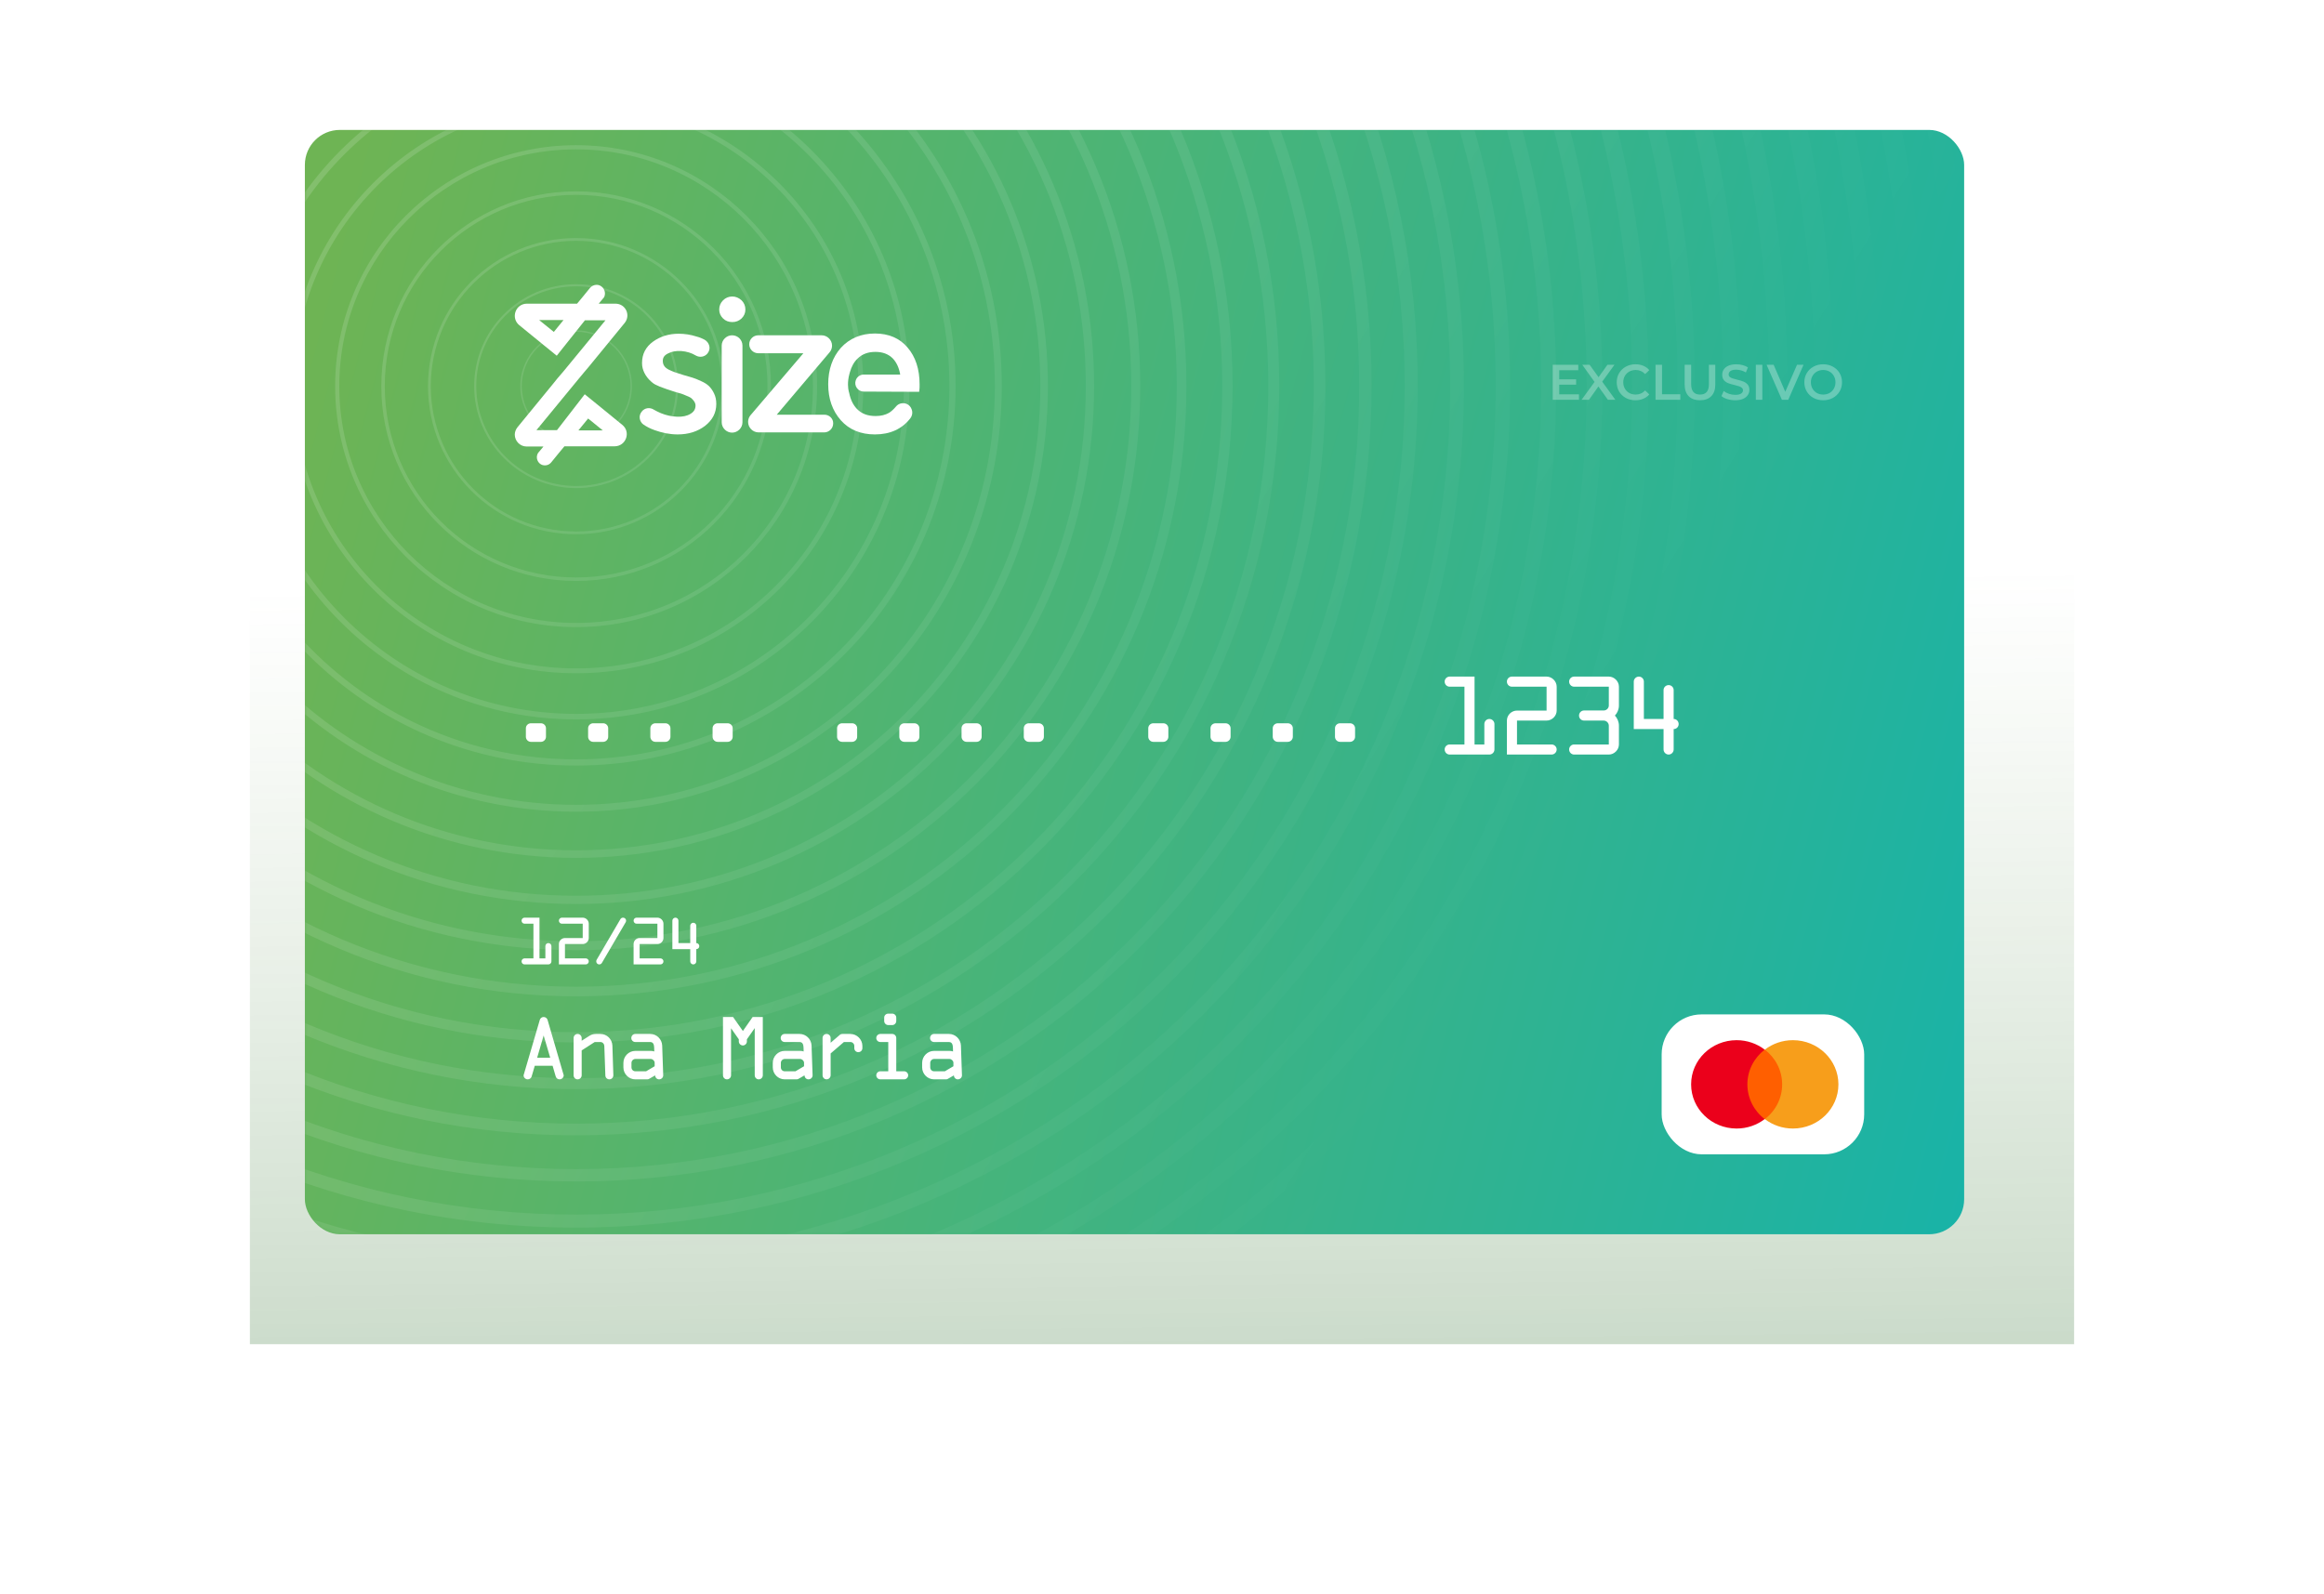 <svg width="465" height="319" viewBox="0 0 465 319" fill="none" xmlns="http://www.w3.org/2000/svg">
<g opacity="0.256" filter="url(#filter0_f)">
<path fill-rule="evenodd" clip-rule="evenodd" d="M50 50H415V269H50V50Z" fill="url(#paint0_linear)"/>
</g>
<rect x="61" y="26" width="332" height="221" rx="7" fill="url(#paint1_linear)"/>
<mask id="mask0" mask-type="alpha" maskUnits="userSpaceOnUse" x="61" y="26" width="332" height="221">
<rect x="61" y="26" width="332" height="221" rx="7" fill="#C4C4C4"/>
</mask>
<g mask="url(#mask0)">
<path opacity="0.3" fill-rule="evenodd" clip-rule="evenodd" d="M-269.118 77.276C-269.118 -135.019 -97.019 -307.118 115.276 -307.118C327.571 -307.118 499.67 -135.019 499.67 77.276C499.67 289.571 327.571 461.67 115.276 461.67C-97.019 461.67 -269.118 289.571 -269.118 77.276ZM115.276 -313C-100.268 -313 -275 -138.268 -275 77.276C-275 292.819 -100.268 467.552 115.276 467.552C330.819 467.552 505.552 292.819 505.552 77.276C505.552 -138.268 330.819 -313 115.276 -313ZM115.276 -298.018C-91.993 -298.018 -260.018 -129.993 -260.018 77.276C-260.018 284.545 -91.993 452.57 115.276 452.57C322.545 452.57 490.57 284.545 490.57 77.276C490.57 -129.993 322.545 -298.018 115.276 -298.018ZM-265.764 77.276C-265.764 -133.167 -95.166 -303.764 115.276 -303.764C325.719 -303.764 496.316 -133.167 496.316 77.276C496.316 287.719 325.719 458.316 115.276 458.316C-95.166 458.316 -265.764 287.719 -265.764 77.276ZM-250.919 77.276C-250.919 -124.968 -86.968 -288.919 115.276 -288.919C317.52 -288.919 481.471 -124.968 481.471 77.276C481.471 279.52 317.52 443.471 115.276 443.471C-86.968 443.471 -250.919 279.52 -250.919 77.276ZM115.276 -294.528C-90.066 -294.528 -256.528 -128.066 -256.528 77.276C-256.528 282.618 -90.066 449.08 115.276 449.08C320.618 449.08 487.08 282.618 487.08 77.276C487.08 -128.066 320.618 -294.528 115.276 -294.528ZM115.276 -279.819C-81.942 -279.819 -241.819 -119.942 -241.819 77.276C-241.819 274.494 -81.942 434.371 115.276 434.371C312.494 434.371 472.371 274.494 472.371 77.276C472.371 -119.942 312.494 -279.819 115.276 -279.819ZM-247.292 77.276C-247.292 -122.965 -84.965 -285.292 115.276 -285.292C315.517 -285.292 477.844 -122.965 477.844 77.276C477.844 277.517 315.517 439.844 115.276 439.844C-84.965 439.844 -247.292 277.517 -247.292 77.276ZM-232.72 77.276C-232.72 -114.917 -76.917 -270.72 115.276 -270.72C307.469 -270.72 463.272 -114.917 463.272 77.276C463.272 269.469 307.469 425.272 115.276 425.272C-76.917 425.272 -232.72 269.469 -232.72 77.276ZM115.276 -276.056C-79.864 -276.056 -238.056 -117.864 -238.056 77.276C-238.056 272.416 -79.864 430.608 115.276 430.608C310.416 430.608 468.608 272.416 468.608 77.276C468.608 -117.864 310.416 -276.056 115.276 -276.056ZM115.276 -261.62C-71.891 -261.62 -223.621 -109.891 -223.621 77.276C-223.621 264.443 -71.891 416.172 115.276 416.172C302.443 416.172 454.172 264.443 454.172 77.276C454.172 -109.891 302.443 -261.62 115.276 -261.62ZM-228.82 77.276C-228.82 -112.763 -74.763 -266.82 115.276 -266.82C305.315 -266.82 459.372 -112.763 459.372 77.276C459.372 267.315 305.315 421.372 115.276 421.372C-74.763 421.372 -228.82 267.315 -228.82 77.276ZM-214.412 77.276C-214.412 -104.806 -66.806 -252.412 115.276 -252.412C297.357 -252.412 444.964 -104.806 444.964 77.276C444.964 259.357 297.357 406.964 115.276 406.964C-66.806 406.964 -214.412 259.357 -214.412 77.276ZM115.276 -257.475C-69.602 -257.475 -219.475 -107.602 -219.475 77.276C-219.475 262.154 -69.602 412.027 115.276 412.027C300.154 412.027 450.027 262.154 450.027 77.276C450.027 -107.602 300.154 -257.475 115.276 -257.475ZM115.276 -243.312C-61.78 -243.312 -205.312 -99.78 -205.312 77.276C-205.312 254.332 -61.78 397.864 115.276 397.864C292.332 397.864 435.864 254.332 435.864 77.276C435.864 -99.78 292.332 -243.312 115.276 -243.312ZM-210.239 77.276C-210.239 -102.501 -64.501 -248.239 115.276 -248.239C295.053 -248.239 440.791 -102.501 440.791 77.276C440.791 257.053 295.053 402.791 115.276 402.791C-64.501 402.791 -210.239 257.053 -210.239 77.276ZM-196.213 77.276C-196.213 -94.755 -56.755 -234.213 115.276 -234.213C287.307 -234.213 426.765 -94.755 426.765 77.276C426.765 249.307 287.307 388.765 115.276 388.765C-56.755 388.765 -196.213 249.307 -196.213 77.276ZM115.276 -239.003C-59.4 -239.003 -201.003 -97.4 -201.003 77.276C-201.003 251.952 -59.4 393.555 115.276 393.555C289.952 393.555 431.555 251.952 431.555 77.276C431.555 -97.4 289.952 -239.003 115.276 -239.003ZM115.276 -225.114C-51.729 -225.114 -187.114 -89.729 -187.114 77.276C-187.114 244.281 -51.729 379.665 115.276 379.665C282.281 379.665 417.665 244.281 417.665 77.276C417.665 -89.729 282.281 -225.114 115.276 -225.114ZM-191.768 77.276C-191.768 -92.299 -54.3 -229.768 115.276 -229.768C284.851 -229.768 422.319 -92.299 422.319 77.276C422.319 246.851 284.851 384.319 115.276 384.319C-54.3 384.319 -191.768 246.851 -191.768 77.276ZM-178.014 77.276C-178.014 -84.704 -46.704 -216.014 115.276 -216.014C277.255 -216.014 408.566 -84.704 408.566 77.276C408.566 239.255 277.255 370.566 115.276 370.566C-46.704 370.566 -178.014 239.255 -178.014 77.276ZM115.276 -220.532C-49.199 -220.532 -182.532 -87.199 -182.532 77.276C-182.532 241.75 -49.199 375.083 115.276 375.083C279.75 375.083 413.083 241.75 413.083 77.276C413.083 -87.199 279.75 -220.532 115.276 -220.532ZM115.276 -206.915C-41.678 -206.915 -168.915 -79.678 -168.915 77.276C-168.915 234.23 -41.678 361.466 115.276 361.466C272.23 361.466 399.466 234.23 399.466 77.276C399.466 -79.678 272.23 -206.915 115.276 -206.915ZM-173.296 77.276C-173.296 -82.098 -44.098 -211.296 115.276 -211.296C274.65 -211.296 403.848 -82.098 403.848 77.276C403.848 236.65 274.65 365.847 115.276 365.847C-44.098 365.847 -173.296 236.65 -173.296 77.276ZM-159.815 77.276C-159.815 -74.653 -36.653 -197.815 115.276 -197.815C267.205 -197.815 390.367 -74.653 390.367 77.276C390.367 229.205 267.205 352.367 115.276 352.367C-36.653 352.367 -159.815 229.205 -159.815 77.276ZM115.276 -202.06C-38.997 -202.06 -164.06 -76.997 -164.06 77.276C-164.06 231.549 -38.997 356.612 115.276 356.612C269.549 356.612 394.612 231.549 394.612 77.276C394.612 -76.997 269.549 -202.06 115.276 -202.06ZM115.276 -188.716C-31.627 -188.716 -150.716 -69.627 -150.716 77.276C-150.716 224.179 -31.627 343.268 115.276 343.268C262.179 343.268 381.268 224.179 381.268 77.276C381.268 -69.627 262.179 -188.716 115.276 -188.716ZM-154.824 77.276C-154.824 -71.896 -33.896 -192.824 115.276 -192.824C264.448 -192.824 385.376 -71.896 385.376 77.276C385.376 226.448 264.448 347.376 115.276 347.376C-33.896 347.376 -154.824 226.448 -154.824 77.276ZM-141.616 77.276C-141.616 -64.602 -26.602 -179.616 115.276 -179.616C257.154 -179.616 372.168 -64.602 372.168 77.276C372.168 219.154 257.154 334.168 115.276 334.168C-26.602 334.168 -141.616 219.154 -141.616 77.276ZM115.276 -183.588C-28.795 -183.588 -145.588 -66.795 -145.588 77.276C-145.588 221.347 -28.795 338.14 115.276 338.14C259.347 338.14 376.14 221.347 376.14 77.276C376.14 -66.795 259.347 -183.588 115.276 -183.588ZM115.276 -170.517C-21.576 -170.517 -132.517 -59.576 -132.517 77.276C-132.517 214.128 -21.576 325.069 115.276 325.069C252.128 325.069 363.068 214.128 363.068 77.276C363.068 -59.576 252.128 -170.517 115.276 -170.517ZM-136.352 77.276C-136.352 -61.694 -23.695 -174.352 115.276 -174.352C254.246 -174.352 366.904 -61.694 366.904 77.276C366.904 216.246 254.246 328.904 115.276 328.904C-23.695 328.904 -136.352 216.246 -136.352 77.276ZM-123.417 77.276C-123.417 -54.551 -16.551 -161.417 115.276 -161.417C247.103 -161.417 353.969 -54.551 353.969 77.276C353.969 209.103 247.103 315.969 115.276 315.969C-16.551 315.969 -123.417 209.103 -123.417 77.276ZM115.276 -165.116C-18.593 -165.116 -127.116 -56.593 -127.116 77.276C-127.116 211.145 -18.593 319.668 115.276 319.668C249.145 319.668 357.668 211.145 357.668 77.276C357.668 -56.593 249.145 -165.116 115.276 -165.116ZM115.276 -152.209C-11.465 -152.209 -114.209 -49.465 -114.209 77.276C-114.209 204.017 -11.465 306.761 115.276 306.761C242.017 306.761 344.761 204.017 344.761 77.276C344.761 -49.465 242.017 -152.209 115.276 -152.209ZM-117.771 77.276C-117.771 -51.432 -13.432 -155.771 115.276 -155.771C243.984 -155.771 348.323 -51.432 348.323 77.276C348.323 205.984 243.984 310.323 115.276 310.323C-13.432 310.323 -117.771 205.984 -117.771 77.276ZM-105.109 77.276C-105.109 -44.44 -6.439 -143.109 115.276 -143.109C236.992 -143.109 335.661 -44.44 335.661 77.276C335.661 198.991 236.992 297.661 115.276 297.661C-6.439 297.661 -105.109 198.991 -105.109 77.276ZM115.276 -146.535C-8.331 -146.535 -108.535 -46.331 -108.535 77.276C-108.535 200.883 -8.331 301.087 115.276 301.087C238.884 301.087 339.087 200.883 339.087 77.276C339.087 -46.331 238.884 -146.535 115.276 -146.535ZM115.276 -134.01C-1.414 -134.01 -96.01 -39.414 -96.01 77.276C-96.01 193.966 -1.414 288.562 115.276 288.562C231.966 288.562 326.562 193.966 326.562 77.276C326.562 -39.414 231.966 -134.01 115.276 -134.01ZM-99.299 77.276C-99.299 -41.23 -3.231 -137.299 115.276 -137.299C233.782 -137.299 329.851 -41.23 329.851 77.276C329.851 195.783 233.782 291.851 115.276 291.851C-3.231 291.851 -99.299 195.783 -99.299 77.276ZM-86.91 77.276C-86.91 -34.389 3.611 -124.911 115.276 -124.911C226.94 -124.911 317.462 -34.389 317.462 77.276C317.462 188.94 226.94 279.462 115.276 279.462C3.611 279.462 -86.91 188.94 -86.91 77.276ZM115.276 -128.063C1.87 -128.063 -90.063 -36.13 -90.063 77.276C-90.063 190.681 1.87 282.615 115.276 282.615C228.681 282.615 320.615 190.681 320.615 77.276C320.615 -36.13 228.681 -128.063 115.276 -128.063ZM115.276 -115.811C8.637 -115.811 -77.811 -29.363 -77.811 77.276C-77.811 183.915 8.637 270.363 115.276 270.363C221.915 270.363 308.363 183.915 308.363 77.276C308.363 -29.363 221.915 -115.811 115.276 -115.811ZM-80.827 77.276C-80.827 -31.029 6.971 -118.827 115.276 -118.827C223.581 -118.827 311.379 -31.029 311.379 77.276C311.379 185.581 223.581 273.379 115.276 273.379C6.971 273.379 -80.827 185.581 -80.827 77.276ZM-68.712 77.276C-68.712 -24.338 13.662 -106.712 115.276 -106.712C216.889 -106.712 299.263 -24.338 299.263 77.276C299.263 178.889 216.889 261.263 115.276 261.263C13.662 261.263 -68.712 178.889 -68.712 77.276ZM115.276 -109.591C12.072 -109.591 -71.591 -25.928 -71.591 77.276C-71.591 180.48 12.072 264.143 115.276 264.143C218.48 264.143 302.143 180.48 302.143 77.276C302.143 -25.928 218.48 -109.591 115.276 -109.591ZM115.276 -97.612C18.688 -97.612 -59.612 -19.312 -59.612 77.276C-59.612 173.864 18.688 252.164 115.276 252.164C211.864 252.164 290.164 173.864 290.164 77.276C290.164 -19.312 211.864 -97.612 115.276 -97.612ZM-62.355 77.276C-62.355 -20.827 17.173 -100.355 115.276 -100.355C213.379 -100.355 292.907 -20.827 292.907 77.276C292.907 175.379 213.379 254.907 115.276 254.907C17.173 254.907 -62.355 175.379 -62.355 77.276ZM-50.513 77.276C-50.513 -14.287 23.713 -88.513 115.276 -88.513C206.839 -88.513 281.065 -14.287 281.065 77.276C281.065 168.839 206.839 243.065 115.276 243.065C23.713 243.065 -50.513 168.839 -50.513 77.276ZM115.276 -91.119C22.274 -91.119 -53.119 -15.726 -53.119 77.276C-53.119 170.278 22.274 245.671 115.276 245.671C208.278 245.671 283.671 170.278 283.671 77.276C283.671 -15.726 208.278 -91.119 115.276 -91.119ZM115.276 -79.413C28.739 -79.413 -41.413 -9.261 -41.413 77.276C-41.413 163.813 28.739 233.965 115.276 233.965C201.813 233.965 271.965 163.813 271.965 77.276C271.965 -9.261 201.813 -79.413 115.276 -79.413ZM-43.884 77.276C-43.884 -10.626 27.374 -81.884 115.276 -81.884C203.177 -81.884 274.435 -10.626 274.435 77.276C274.435 165.177 203.177 236.435 115.276 236.435C27.374 236.435 -43.884 165.177 -43.884 77.276ZM-32.314 77.276C-32.314 -4.236 33.764 -70.314 115.276 -70.314C196.787 -70.314 262.865 -4.236 262.865 77.276C262.865 158.787 196.787 224.865 115.276 224.865C33.764 224.865 -32.314 158.787 -32.314 77.276ZM115.276 -72.648C32.475 -72.648 -34.648 -5.525 -34.648 77.276C-34.648 160.076 32.475 227.199 115.276 227.199C198.076 227.199 265.199 160.076 265.199 77.276C265.199 -5.525 198.076 -72.648 115.276 -72.648ZM115.276 -61.214C38.79 -61.214 -23.214 0.79 -23.214 77.276C-23.214 153.762 38.79 215.766 115.276 215.766C191.762 215.766 253.766 153.762 253.766 77.276C253.766 0.79 191.762 -61.214 115.276 -61.214ZM-25.412 77.276C-25.412 -0.424 37.576 -63.412 115.276 -63.412C192.976 -63.412 255.964 -0.424 255.964 77.276C255.964 154.976 192.976 217.964 115.276 217.964C37.576 217.964 -25.412 154.976 -25.412 77.276ZM-14.006 77.276C-14.006 5.876 43.876 -52.006 115.276 -52.006C186.676 -52.006 244.558 5.876 244.558 77.276C244.558 148.676 186.676 206.558 115.276 206.558C43.876 206.558 -14.006 148.676 -14.006 77.276ZM115.276 -54.067C42.737 -54.067 -16.067 4.737 -16.067 77.276C-16.067 149.814 42.737 208.618 115.276 208.618C187.814 208.618 246.619 149.814 246.619 77.276C246.619 4.737 187.814 -54.067 115.276 -54.067ZM115.276 -42.906C48.901 -42.906 -4.906 10.901 -4.906 77.276C-4.906 143.651 48.901 197.458 115.276 197.458C181.651 197.458 235.458 143.651 235.458 77.276C235.458 10.901 181.651 -42.906 115.276 -42.906ZM-6.831 77.276C-6.831 9.838 47.838 -44.831 115.276 -44.831C182.714 -44.831 237.383 9.838 237.383 77.276C237.383 144.714 182.714 199.383 115.276 199.383C47.838 199.383 -6.831 144.714 -6.831 77.276ZM4.193 77.276C4.193 15.927 53.927 -33.807 115.276 -33.807C176.625 -33.807 226.359 15.927 226.359 77.276C226.359 138.625 176.625 188.359 115.276 188.359C53.927 188.359 4.193 138.625 4.193 77.276ZM115.276 -35.595C52.939 -35.595 2.405 14.939 2.405 77.276C2.405 139.613 52.939 190.147 115.276 190.147C177.613 190.147 228.147 139.613 228.147 77.276C228.147 14.939 177.613 -35.595 115.276 -35.595ZM115.276 -24.707C58.952 -24.707 13.293 20.952 13.293 77.276C13.293 133.6 58.952 179.259 115.276 179.259C171.6 179.259 217.259 133.6 217.259 77.276C217.259 20.952 171.6 -24.707 115.276 -24.707ZM11.641 77.276C11.641 20.04 58.04 -26.359 115.276 -26.359C172.512 -26.359 218.911 20.04 218.911 77.276C218.911 134.512 172.512 180.911 115.276 180.911C58.04 180.911 11.641 134.512 11.641 77.276ZM22.392 77.276C22.392 25.977 63.977 -15.608 115.276 -15.608C166.574 -15.608 208.159 25.977 208.159 77.276C208.159 128.574 166.574 170.16 115.276 170.16C63.977 170.16 22.392 128.574 22.392 77.276ZM115.276 -17.123C63.141 -17.123 20.877 25.141 20.877 77.276C20.877 129.411 63.141 171.675 115.276 171.675C167.411 171.675 209.674 129.411 209.674 77.276C209.674 25.141 167.411 -17.123 115.276 -17.123ZM115.276 -6.509C69.003 -6.509 31.491 31.003 31.491 77.276C31.491 123.549 69.003 161.06 115.276 161.06C161.549 161.06 199.06 123.549 199.06 77.276C199.06 31.003 161.549 -6.509 115.276 -6.509ZM30.113 77.276C30.113 30.242 68.242 -7.887 115.276 -7.887C162.31 -7.887 200.439 30.242 200.439 77.276C200.439 124.31 162.31 162.439 115.276 162.439C68.242 162.439 30.113 124.31 30.113 77.276ZM40.591 77.276C40.591 36.029 74.029 2.591 115.276 2.591C156.523 2.591 189.961 36.029 189.961 77.276C189.961 118.523 156.523 151.961 115.276 151.961C74.029 151.961 40.591 118.523 40.591 77.276ZM115.276 1.349C73.343 1.349 39.349 35.343 39.349 77.276C39.349 119.209 73.343 153.203 115.276 153.203C157.209 153.203 191.203 119.209 191.203 77.276C191.203 35.343 157.209 1.349 115.276 1.349ZM115.276 11.69C79.054 11.69 49.69 41.054 49.69 77.276C49.69 113.498 79.054 142.861 115.276 142.861C151.498 142.861 180.861 113.498 180.861 77.276C180.861 41.054 151.498 11.69 115.276 11.69ZM48.585 77.276C48.585 40.443 78.443 10.585 115.276 10.585C152.108 10.585 181.967 40.443 181.967 77.276C181.967 114.108 152.108 143.967 115.276 143.967C78.443 143.967 48.585 114.108 48.585 77.276ZM58.79 77.276C58.79 46.079 84.079 20.79 115.276 20.79C146.472 20.79 171.762 46.079 171.762 77.276C171.762 108.472 146.472 133.762 115.276 133.762C84.079 133.762 58.79 108.472 58.79 77.276ZM115.276 19.821C83.544 19.821 57.821 45.544 57.821 77.276C57.821 109.007 83.544 134.731 115.276 134.731C147.007 134.731 172.731 109.007 172.731 77.276C172.731 45.544 147.007 19.821 115.276 19.821ZM115.276 29.889C89.105 29.889 67.889 51.105 67.889 77.276C67.889 103.447 89.105 124.663 115.276 124.663C141.447 124.663 162.662 103.447 162.662 77.276C162.662 51.105 141.447 29.889 115.276 29.889ZM67.056 77.276C67.056 50.645 88.645 29.057 115.276 29.057C141.906 29.057 163.495 50.645 163.495 77.276C163.495 103.907 141.906 125.495 115.276 125.495C88.645 125.495 67.056 103.907 67.056 77.276ZM76.989 77.276C76.989 56.131 94.131 38.989 115.276 38.989C136.421 38.989 153.563 56.131 153.563 77.276C153.563 98.421 136.421 115.563 115.276 115.563C94.131 115.563 76.989 98.421 76.989 77.276ZM115.276 38.293C93.746 38.293 76.293 55.746 76.293 77.276C76.293 98.806 93.746 116.259 115.276 116.259C136.806 116.259 154.259 98.806 154.259 77.276C154.259 55.746 136.806 38.293 115.276 38.293ZM115.276 48.197C99.216 48.197 86.197 61.216 86.197 77.276C86.197 93.335 99.216 106.354 115.276 106.354C131.335 106.354 144.354 93.335 144.354 77.276C144.354 61.216 131.335 48.197 115.276 48.197ZM85.638 77.276C85.638 60.907 98.907 47.638 115.276 47.638C131.645 47.638 144.914 60.907 144.914 77.276C144.914 93.645 131.645 106.914 115.276 106.914C98.907 106.914 85.638 93.645 85.638 77.276ZM95.297 77.276C95.297 66.242 104.242 57.297 115.276 57.297C126.31 57.297 135.255 66.242 135.255 77.276C135.255 88.31 126.31 97.255 115.276 97.255C104.242 97.255 95.297 88.31 95.297 77.276ZM115.276 56.874C104.008 56.874 94.874 66.008 94.874 77.276C94.874 88.544 104.008 97.678 115.276 97.678C126.544 97.678 135.678 88.544 135.678 77.276C135.678 66.008 126.544 56.874 115.276 56.874ZM104.396 77.276C104.396 71.267 109.267 66.396 115.276 66.396C121.285 66.396 126.156 71.267 126.156 77.276C126.156 83.285 121.285 88.156 115.276 88.156C109.267 88.156 104.396 83.285 104.396 77.276ZM115.276 66.11C109.109 66.11 104.11 71.109 104.11 77.276C104.11 83.443 109.109 88.442 115.276 88.442C121.443 88.442 126.442 83.443 126.442 77.276C126.442 71.109 121.443 66.11 115.276 66.11Z" fill="url(#paint2_linear)"/>
</g>
<path d="M141.874 77.287C141.513 76.928 140.971 76.569 140.249 76.255C139.571 75.941 139.03 75.716 138.578 75.582C138.172 75.447 137.54 75.267 136.727 75.043C136.004 74.819 135.417 74.639 135.056 74.504C134.695 74.37 134.244 74.19 133.792 73.966C133.386 73.741 133.07 73.517 132.889 73.203C132.708 72.933 132.618 72.619 132.618 72.215C132.618 71.542 132.934 71.093 133.657 70.734C134.424 70.33 135.282 70.196 136.275 70.241C137.404 70.33 138.397 70.644 139.21 71.138C139.978 71.587 140.971 71.452 141.558 70.734C141.919 70.285 142.055 69.747 141.919 69.208C141.784 68.67 141.423 68.221 140.926 67.952C140.474 67.727 139.978 67.503 139.436 67.368C138.217 66.964 136.953 66.785 135.779 66.785C133.837 66.785 132.122 67.323 130.677 68.356C129.187 69.433 128.464 70.869 128.464 72.619V72.709C128.464 74.011 129.142 75.357 130.27 76.344C130.361 76.434 130.496 76.524 130.586 76.614C130.902 76.883 131.399 77.108 132.031 77.377C132.663 77.601 133.115 77.781 133.386 77.871L134.876 78.364C135.553 78.544 136.004 78.723 136.275 78.768C136.546 78.858 136.907 78.993 137.404 79.217C137.991 79.441 138.262 79.621 138.397 79.755C138.578 79.935 138.759 80.115 138.939 80.384C139.075 80.608 139.165 80.878 139.165 81.147C139.165 81.865 138.849 82.403 138.172 82.808C137.449 83.256 136.546 83.436 135.463 83.391C134.379 83.346 133.295 83.122 132.212 82.673C131.67 82.448 131.264 82.224 130.857 82C130.045 81.461 128.961 81.596 128.374 82.403C128.058 82.808 127.923 83.301 128.013 83.795C128.103 84.244 128.329 84.648 128.69 84.917C129.322 85.366 130.09 85.77 130.993 86.084C132.483 86.622 134.018 86.937 135.598 86.937C137.765 86.937 139.571 86.353 141.061 85.231C142.551 84.064 143.319 82.628 143.319 80.833C143.319 80.07 143.183 79.352 142.867 78.723C142.596 78.14 142.235 77.646 141.874 77.287Z" fill="white"/>
<path d="M146.479 67.099C145.351 67.099 144.402 68.041 144.402 69.163V84.513C144.402 85.635 145.351 86.578 146.479 86.578C147.608 86.578 148.556 85.635 148.556 84.513V69.163C148.556 68.041 147.653 67.099 146.479 67.099Z" fill="white"/>
<path d="M164.946 82.987H155.419L165.984 70.51C166.3 70.151 166.481 69.657 166.481 69.163C166.481 68.041 165.533 67.099 164.404 67.099H151.717C150.724 67.099 149.911 67.907 149.911 68.894C149.911 69.882 150.724 70.689 151.717 70.689H160.747L150.182 83.077C149.866 83.436 149.685 83.93 149.685 84.423C149.685 85.59 150.633 86.533 151.807 86.533H164.901C165.894 86.533 166.707 85.725 166.707 84.737C166.752 83.795 165.939 82.987 164.946 82.987Z" fill="white"/>
<path d="M181.606 69.567C180.026 67.682 177.814 66.74 175.06 66.74C172.26 66.74 169.958 67.727 168.242 69.612C166.571 71.497 165.713 73.966 165.713 76.883C165.713 79.8 166.571 82.224 168.242 84.109C169.912 85.994 172.215 86.937 175.06 86.937C178.085 86.937 180.478 85.859 182.148 83.705C182.464 83.301 182.6 82.763 182.509 82.269C182.419 81.775 182.148 81.281 181.742 81.012C180.974 80.474 179.845 80.608 179.259 81.371C178.807 81.91 178.31 82.359 177.859 82.628C177.136 83.032 176.279 83.256 175.195 83.256C173.615 83.256 172.396 82.807 171.447 81.82C170.68 81.012 170.183 79.98 169.912 78.633L169.822 78.319C169.687 77.781 169.506 76.479 169.958 74.819L170.048 74.504C170.364 73.382 170.861 72.44 171.583 71.766C172.486 70.869 173.66 70.42 175.15 70.42C176.64 70.42 177.769 70.869 178.626 71.722C179.394 72.529 179.891 73.607 180.116 74.953H172.847C172.125 74.953 171.447 75.402 171.222 76.12C171.041 76.659 171.131 77.197 171.447 77.646C171.764 78.095 172.26 78.364 172.847 78.364L183.909 78.409L183.954 78.05C183.999 77.781 183.999 77.422 183.999 76.928C183.999 73.876 183.187 71.407 181.606 69.567Z" fill="white"/>
<path d="M146.524 59.334C145.802 59.334 145.17 59.603 144.673 60.097C144.177 60.591 143.906 61.219 143.906 61.937C143.906 62.655 144.177 63.239 144.673 63.732C145.17 64.226 145.802 64.451 146.524 64.451C147.247 64.451 147.834 64.226 148.376 63.732C148.872 63.239 149.143 62.655 149.143 61.937C149.143 61.219 148.872 60.591 148.376 60.097C147.834 59.603 147.202 59.334 146.524 59.334Z" fill="white"/>
<path d="M117.674 83.75L120.609 86.128H115.732L117.674 83.75ZM107.876 64.046H112.753L110.811 66.425L107.876 64.046ZM119.344 57C118.893 57 118.396 57.224 118.08 57.584L116.545 59.468L115.462 60.77H105.438C103.135 60.77 102.142 63.642 103.903 65.079L108.689 68.983L111.398 71.183L117.042 64.091H121.151L112.662 74.414L111.579 75.671L110.676 76.793L103.542 85.5C103.181 85.949 103 86.487 103 86.981C103 88.193 103.993 89.36 105.393 89.36H108.734L107.651 90.661C107.244 91.335 107.38 92.232 108.012 92.771C108.328 93.04 108.689 93.13 109.05 93.13C109.547 93.13 109.998 92.906 110.314 92.501L111.849 90.617L112.933 89.315H122.957C125.259 89.315 126.298 86.442 124.492 85.006L119.706 81.102L116.997 78.902L111.443 86.083H107.334L115.823 75.761L116.906 74.459L117.855 73.337L124.988 64.63C126.253 63.059 125.169 60.77 123.137 60.77H119.796L120.88 59.468C121.196 58.795 121.06 57.898 120.383 57.359C120.112 57.135 119.751 57 119.39 57H119.344Z" fill="white"/>
<path d="M105.22 147.44C105.22 148 105.68 148.46 106.24 148.46H108.22C108.78 148.46 109.24 148 109.24 147.44V145.74C109.24 145.18 108.78 144.74 108.22 144.74H106.24C105.68 144.74 105.22 145.18 105.22 145.74V147.44ZM117.673 147.44C117.673 148 118.133 148.46 118.693 148.46H120.673C121.233 148.46 121.693 148 121.693 147.44V145.74C121.693 145.18 121.233 144.74 120.673 144.74H118.693C118.133 144.74 117.673 145.18 117.673 145.74V147.44ZM130.126 147.44C130.126 148 130.586 148.46 131.146 148.46H133.126C133.686 148.46 134.146 148 134.146 147.44V145.74C134.146 145.18 133.686 144.74 133.126 144.74H131.146C130.586 144.74 130.126 145.18 130.126 145.74V147.44ZM142.579 147.44C142.579 148 143.039 148.46 143.599 148.46H145.579C146.139 148.46 146.599 148 146.599 147.44V145.74C146.599 145.18 146.139 144.74 145.579 144.74H143.599C143.039 144.74 142.579 145.18 142.579 145.74V147.44ZM167.486 147.44C167.486 148 167.946 148.46 168.506 148.46H170.486C171.046 148.46 171.506 148 171.506 147.44V145.74C171.506 145.18 171.046 144.74 170.486 144.74H168.506C167.946 144.74 167.486 145.18 167.486 145.74V147.44ZM179.939 147.44C179.939 148 180.399 148.46 180.959 148.46H182.939C183.499 148.46 183.959 148 183.959 147.44V145.74C183.959 145.18 183.499 144.74 182.939 144.74H180.959C180.399 144.74 179.939 145.18 179.939 145.74V147.44ZM192.392 147.44C192.392 148 192.852 148.46 193.412 148.46H195.392C195.952 148.46 196.412 148 196.412 147.44V145.74C196.412 145.18 195.952 144.74 195.392 144.74H193.412C192.852 144.74 192.392 145.18 192.392 145.74V147.44ZM204.845 147.44C204.845 148 205.305 148.46 205.865 148.46H207.845C208.405 148.46 208.865 148 208.865 147.44V145.74C208.865 145.18 208.405 144.74 207.845 144.74H205.865C205.305 144.74 204.845 145.18 204.845 145.74V147.44ZM229.751 147.44C229.751 148 230.211 148.46 230.771 148.46H232.751C233.311 148.46 233.771 148 233.771 147.44V145.74C233.771 145.18 233.311 144.74 232.751 144.74H230.771C230.211 144.74 229.751 145.18 229.751 145.74V147.44ZM242.204 147.44C242.204 148 242.664 148.46 243.224 148.46H245.204C245.764 148.46 246.224 148 246.224 147.44V145.74C246.224 145.18 245.764 144.74 245.204 144.74H243.224C242.664 144.74 242.204 145.18 242.204 145.74V147.44ZM254.658 147.44C254.658 148 255.118 148.46 255.678 148.46H257.658C258.218 148.46 258.678 148 258.678 147.44V145.74C258.678 145.18 258.218 144.74 257.658 144.74H255.678C255.118 144.74 254.658 145.18 254.658 145.74V147.44ZM267.111 147.44C267.111 148 267.571 148.46 268.131 148.46H270.111C270.671 148.46 271.131 148 271.131 147.44V145.74C271.131 145.18 270.671 144.74 270.111 144.74H268.131C267.571 144.74 267.111 145.18 267.111 145.74V147.44ZM289.057 149.98C289.057 150.54 289.497 151 290.057 151H297.997C298.557 151 299.017 150.54 299.017 149.98V144.9C299.017 144.34 298.557 143.88 297.997 143.88C297.437 143.88 296.997 144.34 296.997 144.9V148.98H295.037V135.4H290.057C289.497 135.4 289.057 135.86 289.057 136.4C289.057 136.96 289.497 137.42 290.057 137.42H293.017V148.98H290.057C289.497 148.98 289.057 149.44 289.057 149.98ZM301.51 151H310.45C311.01 151 311.47 150.54 311.47 149.98C311.47 149.44 311.01 148.98 310.45 148.98H303.53V144.2H309.45C310.53 144.2 311.47 143.28 311.47 142.2V137.42C311.47 136.34 310.53 135.4 309.45 135.4H302.51C301.95 135.4 301.51 135.86 301.51 136.4C301.51 136.96 301.95 137.42 302.51 137.42H309.45V142.2H303.53C302.43 142.2 301.51 143.1 301.51 144.2V151ZM313.963 149.98C313.963 150.54 314.403 151 314.963 151H321.903C322.983 151 323.923 150.06 323.923 148.98V145.22C323.923 144.46 323.623 143.74 323.123 143.2C323.623 142.66 323.923 141.96 323.923 141.18V137.42C323.923 136.34 322.983 135.4 321.903 135.4H314.963C314.403 135.4 313.963 135.86 313.963 136.4C313.963 136.96 314.403 137.42 314.963 137.42H321.903V141.18C321.903 141.72 321.443 142.18 320.883 142.18H316.943C316.383 142.18 315.943 142.64 315.943 143.2C315.943 143.76 316.383 144.2 316.943 144.2H320.883C321.423 144.2 321.903 144.68 321.903 145.22V148.98H314.963C314.403 148.98 313.963 149.44 313.963 149.98ZM326.896 145.9H332.856V149.98C332.856 150.54 333.316 151 333.876 151C334.416 151 334.876 150.54 334.876 149.98V145.9C335.436 145.9 335.876 145.46 335.876 144.9C335.876 144.34 335.436 143.88 334.876 143.88V138.1C334.876 137.54 334.416 137.1 333.876 137.1C333.316 137.1 332.856 137.54 332.856 138.1V143.88H328.916V136.4C328.916 135.86 328.476 135.4 327.916 135.4C327.356 135.4 326.896 135.86 326.896 136.4V145.9Z" fill="white"/>
<path opacity="0.3" d="M315.932 78.91V80H310.682V73H315.792V74.09H311.982V75.91H315.362V76.98H311.982V78.91H315.932ZM321.713 80L319.813 77.34L317.933 80H316.453L319.053 76.43L316.593 73H318.063L319.853 75.49L321.623 73H323.033L320.583 76.38L323.213 80H321.713ZM327.223 80.1C326.516 80.1 325.876 79.947 325.303 79.64C324.736 79.327 324.29 78.897 323.963 78.35C323.643 77.803 323.483 77.187 323.483 76.5C323.483 75.813 323.646 75.197 323.973 74.65C324.3 74.103 324.746 73.677 325.313 73.37C325.886 73.057 326.526 72.9 327.233 72.9C327.806 72.9 328.33 73 328.803 73.2C329.276 73.4 329.676 73.69 330.003 74.07L329.163 74.86C328.656 74.313 328.033 74.04 327.293 74.04C326.813 74.04 326.383 74.147 326.003 74.36C325.623 74.567 325.326 74.857 325.113 75.23C324.9 75.603 324.793 76.027 324.793 76.5C324.793 76.973 324.9 77.397 325.113 77.77C325.326 78.143 325.623 78.437 326.003 78.65C326.383 78.857 326.813 78.96 327.293 78.96C328.033 78.96 328.656 78.683 329.163 78.13L330.003 78.93C329.676 79.31 329.273 79.6 328.793 79.8C328.32 80 327.796 80.1 327.223 80.1ZM331.249 73H332.549V78.9H336.209V80H331.249V73ZM340.147 80.1C339.181 80.1 338.427 79.83 337.887 79.29C337.347 78.743 337.077 77.963 337.077 76.95V73H338.377V76.9C338.377 78.273 338.971 78.96 340.157 78.96C341.337 78.96 341.927 78.273 341.927 76.9V73H343.207V76.95C343.207 77.963 342.937 78.743 342.397 79.29C341.864 79.83 341.114 80.1 340.147 80.1ZM347.198 80.1C346.658 80.1 346.135 80.023 345.628 79.87C345.128 79.717 344.731 79.513 344.438 79.26L344.888 78.25C345.175 78.477 345.525 78.663 345.938 78.81C346.358 78.95 346.778 79.02 347.198 79.02C347.718 79.02 348.105 78.937 348.358 78.77C348.618 78.603 348.748 78.383 348.748 78.11C348.748 77.91 348.675 77.747 348.528 77.62C348.388 77.487 348.208 77.383 347.988 77.31C347.768 77.237 347.468 77.153 347.088 77.06C346.555 76.933 346.121 76.807 345.788 76.68C345.461 76.553 345.178 76.357 344.938 76.09C344.705 75.817 344.588 75.45 344.588 74.99C344.588 74.603 344.691 74.253 344.898 73.94C345.111 73.62 345.428 73.367 345.848 73.18C346.275 72.993 346.795 72.9 347.408 72.9C347.835 72.9 348.255 72.953 348.668 73.06C349.081 73.167 349.438 73.32 349.738 73.52L349.328 74.53C349.021 74.35 348.701 74.213 348.368 74.12C348.035 74.027 347.711 73.98 347.398 73.98C346.885 73.98 346.501 74.067 346.248 74.24C346.001 74.413 345.878 74.643 345.878 74.93C345.878 75.13 345.948 75.293 346.088 75.42C346.235 75.547 346.418 75.647 346.638 75.72C346.858 75.793 347.158 75.877 347.538 75.97C348.058 76.09 348.485 76.217 348.818 76.35C349.151 76.477 349.435 76.673 349.668 76.94C349.908 77.207 350.028 77.567 350.028 78.02C350.028 78.407 349.921 78.757 349.708 79.07C349.501 79.383 349.185 79.633 348.758 79.82C348.331 80.007 347.811 80.1 347.198 80.1ZM351.317 73H352.617V80H351.317V73ZM360.861 73L357.811 80H356.531L353.471 73H354.881L357.211 78.4L359.561 73H360.861ZM364.792 80.1C364.079 80.1 363.435 79.947 362.862 79.64C362.289 79.327 361.839 78.897 361.512 78.35C361.185 77.797 361.022 77.18 361.022 76.5C361.022 75.82 361.185 75.207 361.512 74.66C361.839 74.107 362.289 73.677 362.862 73.37C363.435 73.057 364.079 72.9 364.792 72.9C365.505 72.9 366.149 73.057 366.722 73.37C367.295 73.677 367.745 74.103 368.072 74.65C368.399 75.197 368.562 75.813 368.562 76.5C368.562 77.187 368.399 77.803 368.072 78.35C367.745 78.897 367.295 79.327 366.722 79.64C366.149 79.947 365.505 80.1 364.792 80.1ZM364.792 78.96C365.259 78.96 365.679 78.857 366.052 78.65C366.425 78.437 366.719 78.143 366.932 77.77C367.145 77.39 367.252 76.967 367.252 76.5C367.252 76.033 367.145 75.613 366.932 75.24C366.719 74.86 366.425 74.567 366.052 74.36C365.679 74.147 365.259 74.04 364.792 74.04C364.325 74.04 363.905 74.147 363.532 74.36C363.159 74.567 362.865 74.86 362.652 75.24C362.439 75.613 362.332 76.033 362.332 76.5C362.332 76.967 362.439 77.39 362.652 77.77C362.865 78.143 363.159 78.437 363.532 78.65C363.905 78.857 364.325 78.96 364.792 78.96Z" fill="#FCFFFE"/>
<path d="M104.356 192.388C104.356 192.724 104.62 193 104.956 193H109.72C110.056 193 110.332 192.724 110.332 192.388V189.34C110.332 189.004 110.056 188.728 109.72 188.728C109.384 188.728 109.12 189.004 109.12 189.34V191.788H107.944V183.64H104.956C104.62 183.64 104.356 183.916 104.356 184.24C104.356 184.576 104.62 184.852 104.956 184.852H106.732V191.788H104.956C104.62 191.788 104.356 192.064 104.356 192.388ZM111.828 193H117.192C117.528 193 117.804 192.724 117.804 192.388C117.804 192.064 117.528 191.788 117.192 191.788H113.04V188.92H116.592C117.24 188.92 117.804 188.368 117.804 187.72V184.852C117.804 184.204 117.24 183.64 116.592 183.64H112.428C112.092 183.64 111.828 183.916 111.828 184.24C111.828 184.576 112.092 184.852 112.428 184.852H116.592V187.72H113.04C112.38 187.72 111.828 188.26 111.828 188.92V193ZM119.3 192.388C119.3 192.724 119.564 193 119.9 193C120.128 193 120.32 192.88 120.428 192.7L125.192 184.552C125.24 184.456 125.276 184.36 125.276 184.24C125.276 183.916 125 183.64 124.664 183.64C124.436 183.64 124.244 183.76 124.136 183.94L119.372 192.088C119.324 192.184 119.3 192.28 119.3 192.388ZM126.772 193H132.136C132.472 193 132.748 192.724 132.748 192.388C132.748 192.064 132.472 191.788 132.136 191.788H127.984V188.92H131.536C132.184 188.92 132.748 188.368 132.748 187.72V184.852C132.748 184.204 132.184 183.64 131.536 183.64H127.372C127.036 183.64 126.772 183.916 126.772 184.24C126.772 184.576 127.036 184.852 127.372 184.852H131.536V187.72H127.984C127.324 187.72 126.772 188.26 126.772 188.92V193ZM134.532 189.94H138.108V192.388C138.108 192.724 138.384 193 138.72 193C139.044 193 139.32 192.724 139.32 192.388V189.94C139.656 189.94 139.92 189.676 139.92 189.34C139.92 189.004 139.656 188.728 139.32 188.728V185.26C139.32 184.924 139.044 184.66 138.72 184.66C138.384 184.66 138.108 184.924 138.108 185.26V188.728H135.744V184.24C135.744 183.916 135.48 183.64 135.144 183.64C134.808 183.64 134.532 183.916 134.532 184.24V189.94Z" fill="white"/>
<path d="M104.76 215.184C104.76 215.632 105.144 216 105.592 216C105.96 216 106.28 215.76 106.376 215.424L107 213.28H110.568L111.192 215.424C111.288 215.76 111.592 216 111.96 216C112.408 216 112.792 215.632 112.792 215.184L109.56 204.096C109.464 203.76 109.128 203.52 108.776 203.52C108.408 203.52 108.104 203.76 108.008 204.096L104.76 215.184ZM107.48 211.664L108.776 207.216L110.088 211.664H107.48ZM114.77 215.184C114.77 215.632 115.122 216 115.57 216C116.018 216 116.386 215.632 116.386 215.184V210.208L118.994 208.528H120.13C120.562 208.528 120.883 208.88 120.914 209.28L121.123 215.216C121.123 215.648 121.491 216 121.922 216C122.37 216 122.722 215.632 122.722 215.184L122.531 209.232C122.483 207.968 121.443 206.912 120.13 206.912H119.219C118.69 206.912 118.274 207.072 117.922 207.296L116.386 208.272V207.728C116.386 207.28 116.018 206.912 115.57 206.912C115.122 206.912 114.77 207.28 114.77 207.728V215.184ZM124.733 213.6C124.733 214.912 125.805 216 127.117 216H129.501C129.645 216 129.789 215.968 129.901 215.888L131.085 215.2C131.085 215.632 131.437 216 131.869 216C132.317 216 132.701 215.648 132.701 215.2L132.493 209.232C132.445 207.968 131.405 206.912 130.093 206.912H127.117C126.669 206.912 126.317 207.28 126.317 207.728C126.317 208.176 126.669 208.528 127.117 208.528H130.093C130.989 208.528 130.877 209.536 130.909 210.416C130.685 210.336 130.445 210.304 130.205 210.304H127.117C125.805 210.304 124.733 211.392 124.733 212.704V213.6ZM126.349 213.6V212.704C126.349 212.288 126.701 211.92 127.117 211.92H130.205C130.589 211.92 130.989 212.288 130.989 212.672V213.376L129.277 214.384H127.117C126.685 214.384 126.349 214.032 126.349 213.6ZM144.658 215.184C144.658 215.632 145.01 216 145.458 216C145.906 216 146.274 215.632 146.274 215.184V205.776L147.826 207.984V208.4C147.826 208.848 148.194 209.216 148.642 209.216C149.074 209.216 149.442 208.848 149.442 208.4V207.984L151.01 205.744V215.184C151.01 215.632 151.362 216 151.81 216C152.258 216 152.626 215.632 152.626 215.184V203.52H150.594L148.642 206.32L146.674 203.52H144.658V215.184ZM154.621 213.6C154.621 214.912 155.693 216 157.005 216H159.389C159.533 216 159.677 215.968 159.789 215.888L160.973 215.2C160.973 215.632 161.325 216 161.757 216C162.205 216 162.589 215.648 162.589 215.2L162.381 209.232C162.333 207.968 161.293 206.912 159.981 206.912H157.005C156.557 206.912 156.205 207.28 156.205 207.728C156.205 208.176 156.557 208.528 157.005 208.528H159.981C160.877 208.528 160.765 209.536 160.797 210.416C160.573 210.336 160.333 210.304 160.093 210.304H157.005C155.693 210.304 154.621 211.392 154.621 212.704V213.6ZM156.237 213.6V212.704C156.237 212.288 156.589 211.92 157.005 211.92H160.093C160.477 211.92 160.877 212.288 160.877 212.672V213.376L159.165 214.384H157.005C156.573 214.384 156.237 214.032 156.237 213.6ZM164.583 215.184C164.583 215.632 164.935 216 165.383 216C165.831 216 166.199 215.632 166.199 215.184V210.816L168.855 208.528H170.151C170.583 208.528 170.935 208.896 170.935 209.312V209.76C170.935 210.208 171.287 210.56 171.735 210.56C172.183 210.56 172.551 210.208 172.551 209.76V209.312C172.551 208 171.447 206.912 170.151 206.912H168.567C168.407 206.912 168.231 206.944 168.103 207.04L166.199 208.672V207.728C166.199 207.28 165.831 206.912 165.383 206.912C164.935 206.912 164.583 207.28 164.583 207.728V215.184ZM175.33 215.184C175.33 215.632 175.698 216 176.146 216H180.898C181.346 216 181.714 215.632 181.714 215.184C181.714 214.752 181.346 214.384 180.898 214.384H179.33V207.728C179.33 207.28 178.962 206.912 178.53 206.912H176.146C175.698 206.912 175.33 207.28 175.33 207.728C175.33 208.176 175.698 208.528 176.146 208.528H177.73V214.384H176.146C175.698 214.384 175.33 214.752 175.33 215.184ZM176.914 204.32C176.914 204.768 177.282 205.136 177.73 205.136H178.53C178.962 205.136 179.33 204.768 179.33 204.32V203.648C179.33 203.2 178.962 202.848 178.53 202.848H177.73C177.282 202.848 176.914 203.2 176.914 203.648V204.32ZM184.508 213.6C184.508 214.912 185.58 216 186.892 216H189.276C189.42 216 189.564 215.968 189.676 215.888L190.86 215.2C190.86 215.632 191.212 216 191.644 216C192.092 216 192.476 215.648 192.476 215.2L192.268 209.232C192.22 207.968 191.18 206.912 189.868 206.912H186.892C186.444 206.912 186.092 207.28 186.092 207.728C186.092 208.176 186.444 208.528 186.892 208.528H189.868C190.764 208.528 190.652 209.536 190.684 210.416C190.46 210.336 190.22 210.304 189.98 210.304H186.892C185.58 210.304 184.508 211.392 184.508 212.704V213.6ZM186.124 213.6V212.704C186.124 212.288 186.476 211.92 186.892 211.92H189.98C190.364 211.92 190.764 212.288 190.764 212.672V213.376L189.052 214.384H186.892C186.46 214.384 186.124 214.032 186.124 213.6Z" fill="white"/>
<rect x="332.474" y="203" width="40.526" height="28" rx="8" fill="white"/>
<path d="M357.09 210.049H349.121V223.951H357.09V210.049Z" fill="#FF5F00"/>
<path d="M349.626 217C349.626 214.176 350.993 211.67 353.092 210.049C351.549 208.87 349.601 208.158 347.476 208.158C342.441 208.158 338.368 212.112 338.368 217C338.368 221.888 342.441 225.842 347.476 225.842C349.601 225.842 351.549 225.13 353.092 223.951C350.993 222.354 349.626 219.825 349.626 217Z" fill="#EB001B"/>
<path d="M367.842 217C367.842 221.888 363.769 225.842 358.734 225.842C356.609 225.842 354.661 225.13 353.118 223.951C355.243 222.33 356.584 219.825 356.584 217C356.584 214.176 355.218 211.67 353.118 210.049C354.661 208.87 356.609 208.158 358.734 208.158C363.769 208.158 367.842 212.137 367.842 217Z" fill="#F79E1B"/>
<defs>
<filter id="filter0_f" x="0" y="0" width="465" height="319" filterUnits="userSpaceOnUse" color-interpolation-filters="sRGB">
<feFlood flood-opacity="0" result="BackgroundImageFix"/>
<feBlend mode="normal" in="SourceGraphic" in2="BackgroundImageFix" result="shape"/>
<feGaussianBlur stdDeviation="25" result="effect1_foregroundBlur"/>
</filter>
<linearGradient id="paint0_linear" x1="300.5" y1="115.5" x2="302.529" y2="290.594" gradientUnits="userSpaceOnUse">
<stop stop-color="#528C3D" stop-opacity="0"/>
<stop offset="1" stop-color="#0F590E"/>
</linearGradient>
<linearGradient id="paint1_linear" x1="61" y1="69.562" x2="434.97" y2="167.703" gradientUnits="userSpaceOnUse">
<stop stop-color="#6EB454"/>
<stop offset="1" stop-color="#14B3AC"/>
</linearGradient>
<linearGradient id="paint2_linear" x1="-173.57" y1="-150.495" x2="322.126" y2="153.794" gradientUnits="userSpaceOnUse">
<stop stop-color="white"/>
<stop offset="1" stop-color="white" stop-opacity="0"/>
</linearGradient>
</defs>
</svg>
